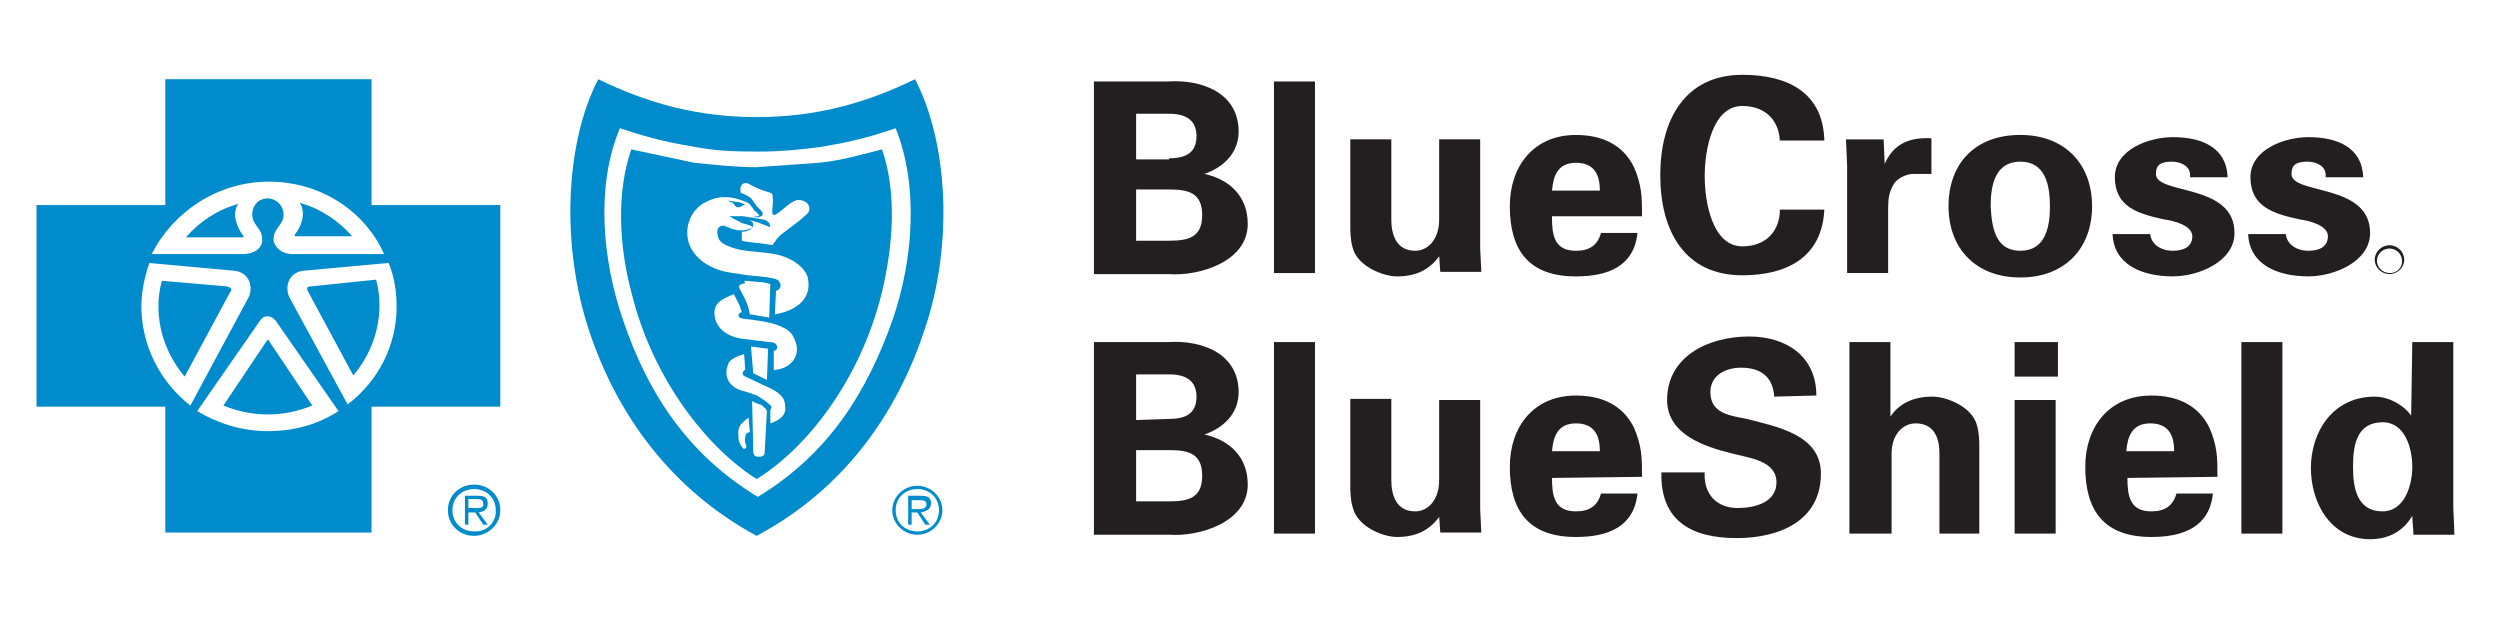 <?xml version="1.0" encoding="UTF-8"?>
<svg xmlns="http://www.w3.org/2000/svg" width="324" height="80" viewBox="0 0 324 80" fill="none">
  <g clip-path="url(#clip0_2214_54)">
    <path fill-rule="evenodd" clip-rule="evenodd" d="M309.676 31.777C309.171 31.787 308.688 31.987 308.331 32.337C307.973 32.687 307.768 33.158 307.758 33.652C307.768 34.147 307.973 34.618 308.331 34.968C308.688 35.318 309.171 35.518 309.676 35.528C310.182 35.518 310.665 35.318 311.022 34.968C311.38 34.618 311.585 34.147 311.595 33.652C311.585 33.158 311.38 32.687 311.022 32.337C310.665 31.987 310.182 31.787 309.676 31.777ZM309.676 35.384C309.247 35.38 308.836 35.211 308.532 34.914C308.229 34.617 308.056 34.216 308.051 33.796C308.056 33.376 308.229 32.974 308.532 32.678C308.836 32.381 309.247 32.212 309.676 32.207C310.106 32.212 310.517 32.381 310.821 32.678C311.124 32.974 311.297 33.376 311.302 33.796C311.314 34.008 311.281 34.22 311.204 34.418C311.127 34.616 311.007 34.797 310.854 34.947C310.7 35.097 310.516 35.213 310.313 35.289C310.11 35.364 309.893 35.397 309.676 35.384ZM308.792 66.273C311.599 66.273 312.633 62.952 312.633 60.499C312.633 58.19 311.745 54.726 308.792 54.726C305.395 54.726 304.951 57.756 304.951 60.499C304.951 63.099 305.395 66.273 308.792 66.273ZM312.633 44.331H317.949V65.839L318.096 69.303H312.78C312.78 68.435 312.633 67.714 312.633 66.85C311.452 68.872 309.533 69.88 307.171 69.88C302.002 69.88 299.492 65.118 299.492 60.643C299.492 56.024 302.299 51.406 307.761 51.406C309.533 51.406 311.452 52.417 312.486 53.858L312.633 44.331ZM290.482 69.159H295.798V44.331H290.482V69.159ZM281.77 58.477C281.77 56.602 281.179 54.87 278.67 54.87C276.307 54.87 275.716 56.602 275.57 58.477H281.77ZM275.716 61.941C275.716 64.25 276.013 66.273 278.816 66.273C280.588 66.273 281.623 65.552 282.067 63.963H286.792C286.348 68.295 282.951 69.593 278.816 69.593C272.763 69.593 270.25 66.273 270.25 60.499C270.25 55.303 273.35 51.262 278.816 51.262C282.067 51.262 284.87 52.417 286.348 55.447C286.792 56.458 287.085 57.469 287.236 58.477C287.386 59.485 287.382 60.643 287.382 61.797L275.716 61.941ZM261.094 69.159H266.413V51.84H261.094V69.159ZM261.094 48.806H266.706V44.331H261.094V48.806ZM239.684 69.159V44.331H244.999V54.002C246.034 52.413 247.806 51.402 250.462 51.402C252.234 51.402 255.631 52.7 256.222 55.157C256.519 56.168 256.519 57.322 256.519 57.9V69.159H251.35V58.767C251.35 56.892 250.759 54.87 248.25 54.87C246.625 54.87 245.15 56.315 245.15 58.767V69.159H239.684ZM229.936 51.406C229.79 48.953 228.311 47.651 225.655 47.651C223.586 47.651 221.667 48.663 221.667 50.828C221.667 53.572 224.177 53.858 226.393 54.292C230.233 55.303 235.99 56.315 235.99 61.364C235.99 67.571 230.527 69.737 225.061 69.737C219.301 69.737 215.167 67.571 215.314 61.22H220.926C220.78 63.963 222.405 65.839 225.208 65.839C227.424 65.839 230.23 65.118 230.23 62.518C230.23 59.632 226.539 59.341 224.47 58.764C220.926 57.896 216.055 56.311 216.055 51.836C216.055 46.206 221.37 43.61 226.686 43.61C231.558 43.61 235.399 46.21 235.399 51.259L229.936 51.402V51.406ZM207.342 58.477C207.342 56.602 206.751 54.87 204.242 54.87C201.879 54.87 201.288 56.602 201.142 58.477H207.342ZM201.138 61.941C201.138 64.25 201.435 66.273 204.238 66.273C206.01 66.273 207.045 65.552 207.488 63.963H212.214C211.77 68.295 208.373 69.593 204.238 69.593C198.185 69.593 195.672 66.273 195.672 60.499C195.672 55.303 198.772 51.262 204.238 51.262C207.488 51.262 210.291 52.417 211.77 55.447C212.214 56.458 212.507 57.469 212.657 58.477C212.808 59.485 212.804 60.643 212.804 61.797L201.138 61.941ZM186.519 66.993C185.338 68.582 183.713 69.593 181.056 69.593C179.284 69.593 175.887 68.295 175.297 65.695C175 64.684 175 63.529 175 62.952V51.693H180.315V62.231C180.315 64.107 180.906 66.273 183.415 66.273C185.041 66.273 186.515 64.828 186.515 62.231V51.84H191.831V65.986L191.978 69.016H186.662L186.519 66.993ZM165.106 69.159H170.421V44.331H165.106V69.159ZM151.521 64.974C154.03 64.974 155.802 64.541 155.802 61.654C155.802 58.767 154.03 58.334 151.521 58.334H147.24V64.974H151.521ZM151.521 54.292C153.883 54.292 155.065 53.425 155.065 51.406C155.065 49.387 153.737 48.519 151.521 48.519H147.24V54.436L151.521 54.292ZM141.773 69.159V44.331H151.371C155.949 44.041 160.527 45.919 160.527 50.825C160.527 53.568 158.608 55.444 156.096 56.311C159.346 57.032 161.708 59.198 161.708 62.805C161.708 67.714 155.358 69.59 151.521 69.299H141.773V69.159ZM301.408 22.683C301.408 21.529 300.226 20.951 299.045 20.951C297.567 20.951 296.976 21.385 296.976 22.54C296.976 25.283 307.164 23.694 307.164 30.188C307.164 33.943 302.439 35.818 299.188 35.818C295.054 35.818 291.51 34.23 291.363 30.332H296.235C296.382 31.63 297.563 32.498 299.188 32.498C300.667 32.498 301.698 31.92 301.698 30.622C301.698 29.177 299.188 28.6 298.154 28.456C294.757 27.736 291.657 26.868 291.657 22.97C291.657 19.363 296.088 17.774 299.188 17.774C302.879 17.774 306.129 19.073 306.276 22.97H301.404L301.408 22.683ZM283.835 22.683C283.835 21.529 282.654 20.951 281.472 20.951C279.994 20.951 279.403 21.385 279.403 22.54C279.403 25.283 289.591 23.694 289.591 30.188C289.591 33.943 284.866 35.818 281.616 35.818C277.481 35.818 273.937 34.23 273.791 30.332H278.663C278.809 31.63 279.991 32.498 281.616 32.498C283.094 32.498 284.125 31.92 284.125 30.622C284.125 29.177 281.616 28.6 280.581 28.456C277.184 27.736 274.084 26.868 274.084 22.97C274.084 19.363 278.516 17.774 281.616 17.774C285.306 17.774 288.557 19.073 288.703 22.97H283.832L283.835 22.683ZM261.831 32.498C265.081 32.498 265.672 29.468 265.672 26.724C265.672 23.981 265.081 20.951 261.831 20.951C258.581 20.951 257.99 23.981 257.99 26.724C258.137 29.468 258.581 32.498 261.831 32.498ZM261.831 35.962C256.071 35.962 252.528 32.207 252.528 26.724C252.528 21.242 255.925 17.487 261.831 17.487C267.591 17.487 271.134 21.242 271.134 26.724C271.134 32.207 267.591 35.962 261.831 35.962ZM244.112 18.065L244.259 21.242C245.44 18.499 247.656 17.778 250.312 17.921V22.54H247.949C247.061 22.54 245.88 23.117 245.44 23.838C244.849 24.849 244.702 25.713 244.702 26.868V35.384H239.387V21.529L239.24 18.065H244.112ZM230.674 18.499C230.674 15.899 229.049 13.736 225.802 13.736C221.961 13.736 220.93 19.366 220.93 22.83C220.93 26.294 221.964 31.924 225.802 31.924C229.052 31.924 230.674 29.758 230.674 27.162H236.433C236.136 33.369 231.561 35.678 225.802 35.678C218.417 35.678 215.17 30.048 215.17 22.687C215.17 15.469 218.421 9.695 225.802 9.695C231.708 9.695 236.287 12.005 236.433 18.212H230.674V18.502V18.499ZM207.342 24.706C207.342 22.83 206.751 21.098 204.242 21.098C201.879 21.098 201.288 22.83 201.142 24.706H207.342ZM201.138 28.169C201.138 30.479 201.435 32.501 204.238 32.501C206.01 32.501 207.045 31.78 207.488 30.192H212.214C211.77 34.523 208.373 35.822 204.238 35.822C198.185 35.822 195.672 32.501 195.672 26.728C195.672 21.532 198.772 17.491 204.238 17.491C207.488 17.491 210.291 18.645 211.77 21.675C212.214 22.687 212.507 23.698 212.657 24.706C212.808 25.713 212.804 26.871 212.804 28.026H201.138V28.169ZM186.519 33.222C185.338 34.81 183.713 35.822 181.056 35.822C179.284 35.822 175.887 34.523 175.297 32.067C175 31.056 175 29.901 175 29.324V18.061H180.315V28.456C180.315 30.332 180.906 32.498 183.415 32.498C185.041 32.498 186.515 31.053 186.515 28.456V18.061H191.831V32.207L191.978 35.237H186.662L186.515 33.215L186.519 33.222ZM165.106 35.388H170.421V10.556H165.106V35.384V35.388ZM151.521 31.196C154.03 31.196 155.802 30.762 155.802 27.876C155.802 24.989 154.03 24.555 151.521 24.555H147.24V31.196H151.521ZM151.521 20.514C153.883 20.514 155.065 19.646 155.065 17.628C155.065 15.609 153.737 14.741 151.521 14.741H147.24V20.657H151.521V20.514ZM141.773 35.381V10.556H151.371C155.949 10.266 160.527 12.145 160.527 17.05C160.527 19.793 158.608 21.669 156.096 22.536C159.346 23.257 161.708 25.423 161.708 29.03C161.708 33.939 155.358 35.815 151.521 35.524H141.773V35.381Z" fill="#231F20"></path>
    <path fill-rule="evenodd" clip-rule="evenodd" d="M95.7 26.864C95.997 26.864 96.144 26.721 96.291 26.574H96.588C96.144 26.14 95.11 26.14 94.372 25.997C94.669 26.287 94.816 26.14 94.963 26.287C95.26 26.577 95.26 26.864 95.7 26.864ZM118.886 65.982H118.148V64.827H119.183C119.626 64.827 120.07 64.827 120.07 65.405C120.07 65.982 119.329 65.982 118.886 65.982ZM120.657 65.261C120.657 64.54 120.36 64.25 119.329 64.25H117.704V68.004H118.148V66.416H118.886L119.92 68.004H120.511L119.329 66.416C120.067 66.272 120.657 65.982 120.657 65.261ZM118.886 68.869C117.26 68.869 116.079 67.714 116.079 66.126C116.079 64.537 117.26 63.382 118.886 63.382C120.511 63.382 121.692 64.537 121.692 66.126C121.692 67.714 120.511 68.869 118.886 68.869ZM118.886 62.952C118.026 62.961 117.205 63.298 116.597 63.892C115.99 64.486 115.644 65.289 115.635 66.129C115.644 66.969 115.99 67.772 116.597 68.366C117.205 68.959 118.026 69.297 118.886 69.306C119.745 69.297 120.566 68.959 121.174 68.366C121.781 67.772 122.127 66.969 122.136 66.129C122.127 65.289 121.781 64.486 121.174 63.892C120.566 63.298 119.745 62.961 118.886 62.952ZM104.857 27.298C104.71 27.732 104.56 27.732 104.266 28.019C103.676 28.596 102.788 29.174 101.904 29.895C101.313 30.328 100.869 30.615 100.425 31.34C100.279 31.483 100.128 31.773 100.128 31.773C98.65 31.483 97.322 31.483 96.141 31.196V30.041C96.141 30.041 97.469 30.041 97.619 29.174C97.619 29.174 97.619 28.883 97.472 28.74C97.32 28.624 97.145 28.542 96.958 28.497C97.916 28.668 98.877 29.061 99.835 29.461C99.804 29.264 99.754 29.071 99.688 28.883C99.488 28.674 99.233 28.524 98.951 28.45C98.36 28.306 96.735 28.159 96.735 28.159H98.063C98.36 28.159 98.8 28.016 98.8 27.869C98.947 27.725 98.8 27.435 98.503 27.148L98.059 26.714C97.912 26.424 97.615 26.137 97.469 25.846C97.172 25.413 95.99 24.979 95.99 24.979C95.99 24.979 95.844 24.258 96.137 23.968C96.284 23.677 96.874 23.677 97.025 23.824C97.908 24.321 98.85 24.709 99.831 24.979C100.128 25.122 100.128 25.122 100.128 25.556C100.275 26.277 99.981 27.288 100.128 27.722C100.128 27.865 100.425 27.865 100.425 27.865C101.46 27.288 102.05 26.42 103.085 25.99C103.822 25.7 105.154 26.28 104.857 27.288V27.298ZM100.425 40.724L100.572 37.693C101.163 37.55 101.31 36.973 101.016 36.539C100.869 36.248 100.425 36.105 100.279 36.105C99.097 35.815 98.063 35.815 96.882 35.671L94.075 35.237C92.156 34.803 90.384 33.792 89.497 32.06C88.462 29.895 89.35 27.151 91.566 26.144C93.191 25.276 94.963 25.423 96.588 26.144C97.179 26.287 97.476 26.864 97.769 27.298C97.916 27.442 98.213 27.589 98.36 27.876C98.507 28.019 98.213 28.019 98.213 28.019C97.582 28.163 96.925 28.163 96.294 28.019H94.522C94.966 28.309 95.557 28.596 96.148 28.887C96.445 29.03 96.738 29.03 97.035 29.177C97.182 29.177 97.479 29.321 97.479 29.468C97.479 29.614 97.182 29.611 96.888 29.758C96.357 29.902 95.795 29.902 95.263 29.758C94.376 29.614 93.935 29.037 93.345 29.324C92.901 29.614 92.901 30.045 93.048 30.622C93.194 31.49 94.082 31.777 94.82 32.067C97.329 32.935 100.135 32.358 102.498 33.656C103.386 34.089 104.567 35.101 104.714 36.108C105.451 40.15 100.432 40.727 100.432 40.727L100.425 40.724ZM96.438 36.392C96.438 36.392 96.882 36.392 98.21 36.535C99.097 36.535 99.835 36.826 99.835 36.826L99.688 41.157L97.179 40.724C96.882 39.135 96.441 38.558 95.85 37.403C95.704 37.113 95.85 36.969 95.85 36.969C95.997 36.826 96.588 36.679 96.588 36.679L96.441 36.389L96.438 36.392ZM103.232 45.772C103.085 46.493 102.641 47.071 101.904 47.504C101.166 47.938 100.279 47.938 100.279 47.938V45.486C100.279 45.486 100.425 45.486 100.576 45.342C100.726 45.199 100.722 45.052 100.722 44.908C100.722 44.765 100.576 44.618 100.425 44.474C100.128 44.331 99.835 44.331 99.688 44.331L96.144 43.897C94.075 43.607 92.453 42.309 92.6 40.29C92.747 38.992 94.079 38.558 95.11 38.124L95.847 39.569C95.994 40.146 96.144 40.437 96.144 40.437C96.144 40.437 95.7 40.58 95.7 40.87C95.7 41.161 96.144 41.304 96.291 41.304C97.769 41.448 99.835 41.738 100.869 42.172C101.607 42.462 102.197 42.749 102.641 43.327C103.232 44.338 103.379 45.059 103.232 45.779V45.772ZM97.325 44.905L99.541 45.195L99.394 49.236L97.622 48.369L97.325 44.905ZM101.016 54.285C100.425 54.719 99.835 54.863 99.835 54.863V53.131C99.835 53.131 99.981 52.987 99.981 52.697C99.835 52.407 98.653 51.542 98.063 51.252C97.34 50.967 96.6 50.726 95.847 50.531C94.369 49.954 93.778 48.656 94.369 47.211C94.515 46.633 95.256 46.343 95.55 46.2C95.844 46.056 96.438 45.909 96.438 45.909L96.584 47.931C96.584 47.931 96.438 47.931 96.287 48.222C96.137 48.512 96.434 48.799 96.584 48.799L99.981 50.388C101.31 51.108 101.753 51.686 101.753 52.697C101.9 53.418 101.456 53.995 101.016 54.285ZM99.097 58.62C99.097 58.911 98.951 59.198 98.36 59.198C97.916 59.198 97.622 59.054 97.622 58.477L97.476 51.983C97.797 52.176 98.145 52.322 98.51 52.417C98.657 52.417 98.954 52.707 99.248 52.994C99.248 53.138 99.394 53.138 99.394 53.284L99.097 58.62ZM96.588 56.745C96.441 57.322 96.735 57.613 96.735 57.9C96.588 58.333 96.291 58.19 96.144 57.9C95.823 57.486 95.665 56.973 95.7 56.455C95.553 55.3 96.144 54.866 96.438 54.579C96.731 54.292 97.028 54.145 97.028 54.145L97.175 56.021C96.878 56.021 96.584 56.164 96.584 56.742L96.588 56.745ZM106.185 21.091L98.063 21.669C95.403 21.669 92.747 21.378 89.941 21.091L81.818 19.359C79.9 24.846 80.193 31.773 81.818 37.834C84.625 49.38 91.859 58.187 98.063 62.084C104.413 58.187 111.501 49.383 114.307 37.834C115.786 31.626 116.226 24.842 114.307 19.359C111.501 20.08 108.991 20.804 106.185 21.091ZM115.635 41.588C112.385 50.681 107.513 58.764 98.21 64.394C88.906 58.764 83.884 50.681 80.784 41.588C77.978 33.505 77.24 23.978 80.34 16.616C85.065 18.205 87.725 18.639 90.234 19.069C92.597 19.503 94.666 19.646 98.21 19.646C101.607 19.646 103.822 19.356 106.185 19.069C108.694 18.635 111.501 18.201 116.079 16.616C119.032 23.978 118.442 33.505 115.635 41.588ZM118.588 10.266C112.091 13.443 105.594 15.175 98.063 15.175C90.531 15.175 84.034 13.439 77.537 10.266C73.256 18.492 72.665 31.773 76.356 42.886C79.9 53.568 86.841 63.382 98.063 69.446C109.435 63.382 116.226 53.568 119.77 42.886C123.611 31.77 122.87 18.492 118.588 10.266ZM45.786 48.659C47.964 46.105 49.164 42.89 49.183 39.565C49.183 38.411 49.036 37.256 48.739 36.245L40.323 37.113C39.733 37.113 39.733 37.403 39.879 37.69L45.786 48.659ZM30.873 26.431C28.213 27.151 25.851 28.74 24.079 30.762H31.463C31.61 30.762 31.61 30.619 31.463 30.472C30.726 29.461 29.985 27.729 30.873 26.431ZM38.848 26.287C39.736 27.585 38.995 29.464 38.258 30.328C38.111 30.472 38.258 30.619 38.258 30.619H45.642C43.87 28.596 41.508 27.011 38.848 26.287ZM49.777 32.928H37.964C36.339 32.928 35.602 31.917 35.455 31.196C35.455 30.328 35.602 30.041 36.343 29.03C36.569 28.725 36.707 28.366 36.742 27.99C36.776 27.615 36.707 27.237 36.541 26.897C36.374 26.557 36.117 26.268 35.796 26.058C35.475 25.849 35.102 25.729 34.717 25.71C32.799 25.71 32.208 27.876 33.092 29.03C33.83 30.041 33.98 30.328 33.98 31.196C33.98 31.917 33.242 32.928 31.471 32.928H19.658C22.454 27.442 28.213 23.544 34.861 23.544C41.508 23.544 47.264 27.302 49.777 32.928ZM51.402 39.712C51.41 42.163 50.841 44.583 49.74 46.785C48.639 48.988 47.035 50.913 45.052 52.413L37.517 38.554C36.926 37.4 37.22 35.377 39.289 35.09L50.364 34.079C51.102 35.811 51.399 37.834 51.399 39.709L51.402 39.712ZM34.714 55.877C31.317 55.877 28.217 54.866 25.557 53.278L33.679 41.584C34.27 40.717 35.158 40.864 35.748 41.584L43.87 53.278C41.211 55.01 38.111 55.877 34.714 55.877ZM18.323 39.712C18.323 37.69 18.767 35.815 19.357 34.083L30.433 35.094C32.502 35.384 32.795 37.403 32.205 38.558L24.673 52.56C22.698 51.02 21.102 49.066 20.003 46.842C18.904 44.618 18.33 42.182 18.323 39.712ZM48.152 10.266H21.423V26.574H4.734V52.7H21.423V69.012H48.152V52.7H64.84V26.574H48.152V10.266ZM29.395 37.113L20.979 36.392C20.676 37.474 20.527 38.591 20.535 39.712C20.535 43.176 21.863 46.353 23.932 48.806L29.838 37.837C30.136 37.547 29.985 37.26 29.395 37.116V37.113ZM61.44 65.835H60.702V64.68H61.737C62.18 64.68 62.624 64.68 62.624 65.258C62.771 65.979 61.883 65.835 61.44 65.835ZM63.211 65.258C63.211 64.537 62.914 64.247 61.883 64.247H60.258V68.001H60.702V66.412H61.59L62.624 68.001H63.215L62.034 66.412C62.771 66.269 63.211 65.979 63.211 65.258ZM34.861 44.041C34.714 44.041 34.714 44.041 34.563 44.184L28.954 52.557C30.726 53.278 32.645 53.711 34.714 53.711C36.783 53.711 38.702 53.278 40.474 52.557L34.861 44.184C35.007 44.041 34.861 44.041 34.861 44.041ZM61.443 68.869C59.818 68.869 58.637 67.714 58.637 66.126C58.637 64.537 59.818 63.382 61.443 63.382C63.068 63.382 64.249 64.537 64.249 66.126C64.277 66.493 64.223 66.861 64.092 67.206C63.961 67.551 63.755 67.865 63.489 68.125C63.222 68.385 62.902 68.587 62.549 68.715C62.196 68.843 61.819 68.896 61.443 68.869ZM61.443 62.805C59.524 62.805 58.046 64.25 58.046 66.126C58.046 68.001 59.524 69.446 61.443 69.446C63.215 69.446 64.84 68.001 64.84 66.126C64.84 64.25 63.362 62.805 61.443 62.805Z" fill="#008BCC"></path>
  </g>
  <defs>
    <clipPath id="clip0_2214_54">
      <rect width="314.543" height="64.906" fill="white" transform="translate(4.727 7.547)"></rect>
    </clipPath>
  </defs>
</svg>
